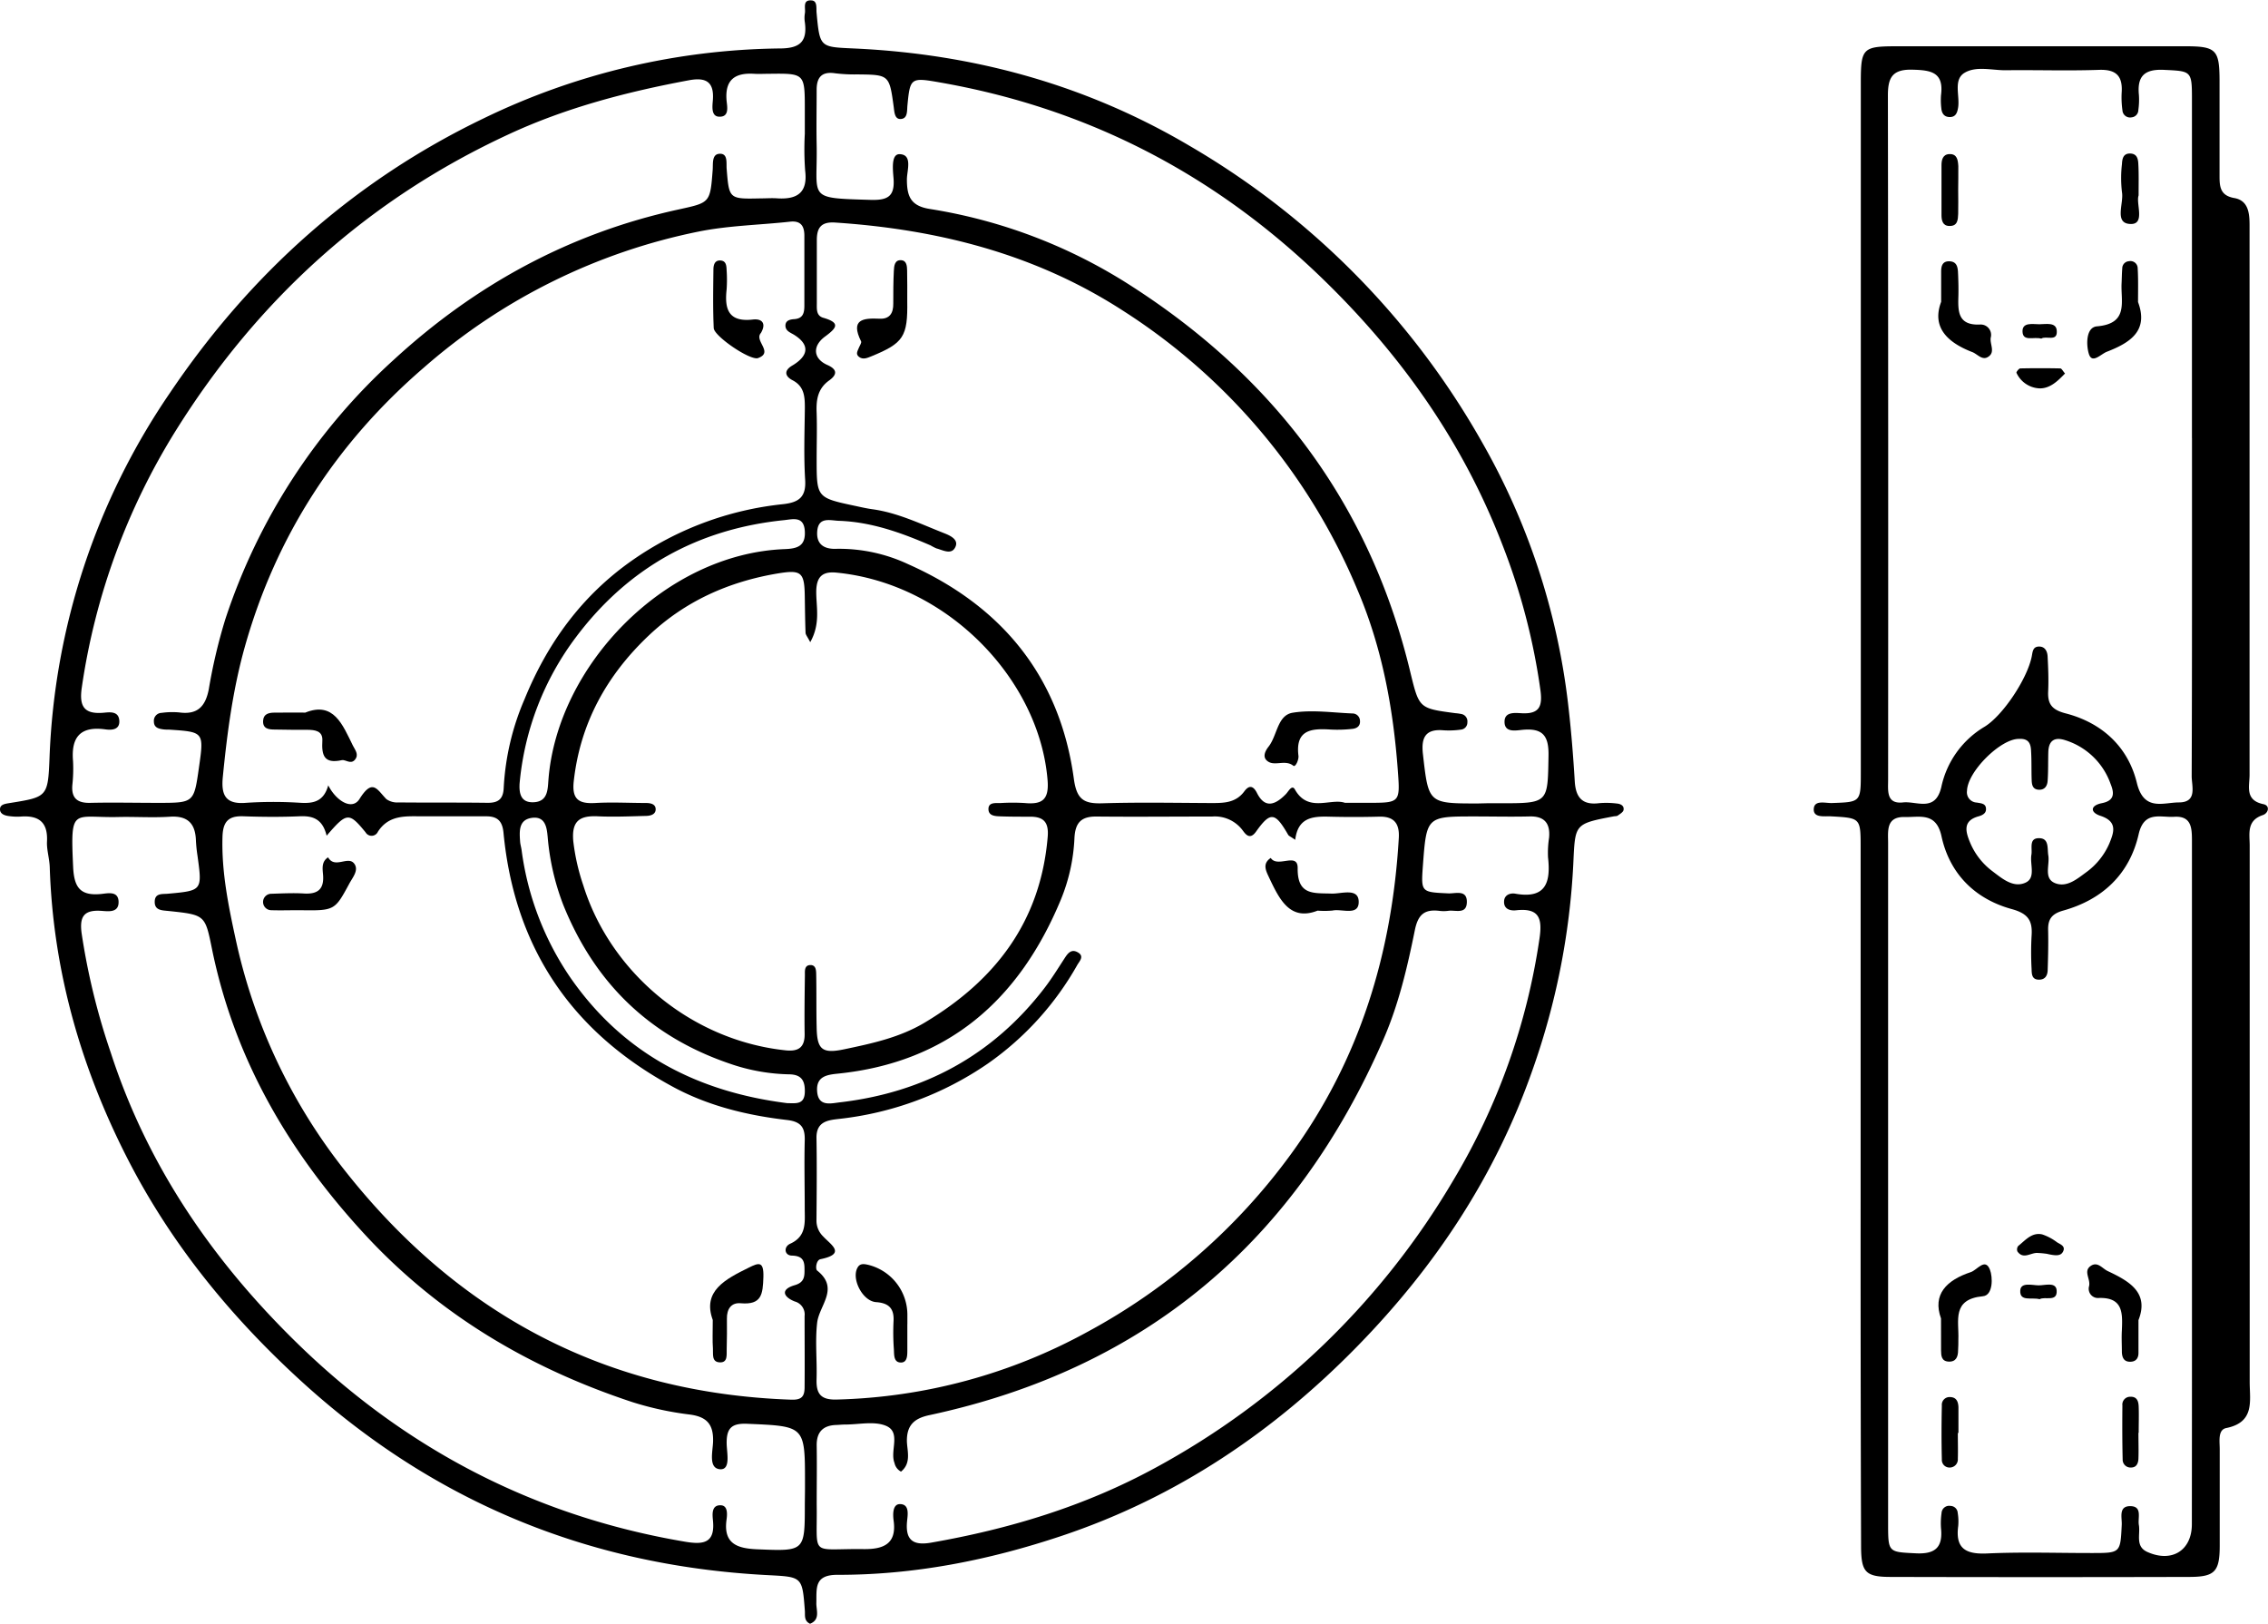 <svg id="Ebene_3" data-name="Ebene 3" xmlns="http://www.w3.org/2000/svg" viewBox="0 0 519.17 371.67"><g id="agfkfK.tif"><path d="M324.82,487.68c-1.46-.68-1.1-2-1.19-3-.6-7.95-.61-7.71-8.86-8.15-41-2.19-76.66-17-106.95-44.86-15.92-14.62-29.36-31.15-39.21-50.39-10.71-20.92-17.07-43.11-17.83-66.75-.06-2-.73-4-.63-5.92.22-4.43-1.9-6-6.05-5.69a13,13,0,0,1-2.49-.09c-1-.11-2.21-.42-2.22-1.57s1.24-1.27,2.24-1.44c8.58-1.38,8.75-1.38,9.1-10.4a158.14,158.14,0,0,1,27.56-83.48c18.34-27.19,42.07-48.54,71.82-62.84a159.33,159.33,0,0,1,67.74-16c4.68,0,6.37-1.58,5.78-6a6.26,6.26,0,0,1,0-2c.23-1.14-.61-3.09,1.41-3,1.52,0,1.17,1.72,1.27,2.81.76,8.13.77,7.83,8.89,8.21,27.3,1.28,53,8.37,76.58,22.32a182.25,182.25,0,0,1,66.74,67.57,157.55,157.55,0,0,1,19.81,60c.7,5.92,1.18,11.88,1.54,17.84.22,3.71,1.73,5.49,5.6,5a19.65,19.65,0,0,1,4,.08c.86.07,1.74.47,1.57,1.47-.08.5-.81.92-1.31,1.28-.24.18-.64.13-1,.2-9.06,1.73-8.76,1.74-9.2,11A166,166,0,0,1,490.17,361c-8.45,24.1-22.16,44.81-39.86,62.95-19.26,19.75-41.59,34.84-68,43.65-16.66,5.56-33.69,8.92-51.26,8.88-5.39,0-4.69,3.19-4.79,6.55C326.25,484.62,327.18,486.74,324.82,487.68ZM447.26,299.77h5.18c7.48,0,7.47,0,6.92-7.5-1.05-14.12-3.56-27.87-9.13-41a139.48,139.48,0,0,0-53.8-64.16c-20-12.94-42.3-18.6-65.85-20.16-3.25-.22-4.2,1.21-4.21,4q0,7.23,0,14.46c0,1.31-.17,2.86,1.48,3.34,4,1.15,3.08,2.32.41,4.29-3,2.21-2.68,5.1.52,6.51,2.45,1.08,2.15,2.3.42,3.54-2.68,1.91-3,4.54-2.87,7.48.11,3.49,0,7,0,10.47,0,8.88,0,8.89,8.84,10.77,1.3.28,2.6.58,3.91.76,5.83.8,11.07,3.38,16.45,5.49,1.24.49,3.33,1.39,2.59,3.08-.86,2-2.86.79-4.39.39a11.77,11.77,0,0,1-1.32-.68c-6.74-2.92-13.6-5.38-21-5.63-2-.07-4.68-1-4.95,2.41-.24,3.1,1.74,4.12,4.42,4a37.28,37.28,0,0,1,16.42,3.53c21.36,9.5,34.72,25.66,37.91,49.14.65,4.74,2.31,5.7,6.51,5.58,8.14-.25,16.29-.1,24.44-.06,3,0,6,.15,8.08-2.69.91-1.23,1.91-1.55,2.89.4,1.88,3.75,4.32,2.58,6.59.27.63-.64,1.41-2.29,2.09-1.08C438.85,302.12,444,298.63,447.26,299.77Zm-11.38,8.47c-1.09-.76-1.46-.88-1.61-1.14-3-5.21-4.06-5.38-7.37-.72-1.44,2-2.43.52-3.07-.33a7.93,7.93,0,0,0-6.94-3.14c-8.82,0-17.63.09-26.45,0-3.63-.05-4.93,1.47-5.1,5a41.78,41.78,0,0,1-3.1,14c-9.5,22.9-25.74,37.29-51.14,39.86-2.46.25-4.83.65-4.67,3.89.19,3.74,3.08,2.92,5.22,2.67,19.21-2.24,35-10.77,46.82-26.15,1.72-2.23,3.19-4.65,4.73-7,.69-1.06,1.48-1.95,2.82-1.23,1.67.88.53,2,0,2.89a68.68,68.68,0,0,1-20.56,22.66,74.38,74.38,0,0,1-34.17,12.64c-2.5.29-5,.65-5,4.25.11,6.32.05,12.64,0,18.95A5,5,0,0,0,327.8,399c1.77,1.93,5.41,4-.58,5.23-1,.19-1.23,2.25-.77,2.61,5.15,4.08.49,7.9,0,11.9-.5,4.26,0,8.63-.14,12.95-.1,3.28.89,4.77,4.57,4.67a125.8,125.8,0,0,0,57.57-15.56,139.55,139.55,0,0,0,46.45-40.61c15.76-21.6,23.15-46,24.69-72.36.2-3.34-1.09-5-4.57-4.89-3.82.1-7.65.1-11.47,0S436.49,303.21,435.88,308.24Zm-221.72-.94c-.92-3.81-3.12-4.58-6.13-4.45-4.32.19-8.65.16-13,0-3.42-.11-4.61,1.3-4.71,4.72-.24,8.06,1.39,15.93,3.06,23.61a129,129,0,0,0,25.14,53c25.94,32.78,59.78,50.75,102,52.21,2.35.08,3-.72,3.05-2.67.05-5.49,0-11,0-16.47a3.07,3.07,0,0,0-2.25-3.34c-2.55-1-3.42-2.74,0-3.73,2.27-.66,2.25-2.07,2.23-3.77,0-1.89-.5-2.92-2.86-3-1.74,0-2-2-.41-2.72,3.82-1.73,3.32-4.94,3.32-8.08,0-5.15-.13-10.31,0-15.46.1-3-.77-4.4-4.06-4.78-9.09-1.06-18-3.2-26.1-7.59-23.18-12.52-36.27-31.84-38.79-58.12-.26-2.8-1.45-3.81-4-3.8-4.83,0-9.65,0-14.48,0-3.8,0-7.72-.42-10.27,3.52a1.59,1.59,0,0,1-2.83.14C219.26,301.87,218.78,301.93,214.16,307.3Zm.37-11.53c1.81,3.57,5.47,5.84,7.17,3.1,3-4.78,4-2.13,6.14.06a4.29,4.29,0,0,0,2.79.75c6.82.07,13.64,0,20.45.09,2.48,0,3.53-.94,3.62-3.52a58.77,58.77,0,0,1,4.76-20.19c5.25-12.87,13.11-23.69,24.6-31.75a73.48,73.48,0,0,1,34.59-12.9c3.59-.4,5.3-1.6,5.05-5.57-.34-5.46-.13-11-.07-16.45,0-2.59-.11-4.94-2.83-6.35-1.72-.89-2-2.19-.11-3.32,3.87-2.28,4.1-4.8.5-7.06-.86-.53-1.91-.85-2-2-.07-1.32,1.08-1.54,2-1.6,2.08-.14,2.33-1.5,2.33-3.12,0-5.31,0-10.63,0-16,0-2.14-.78-3.47-3.28-3.19-6.94.76-14,.88-20.8,2.24a136.39,136.39,0,0,0-63,31.14c-20,17.22-33.84,38.49-41,63.91-2.74,9.74-4.06,19.79-5.05,29.86-.4,4.14.65,6.27,5.34,5.87a96.08,96.08,0,0,1,12.47,0C211.16,299.94,213.5,299.47,214.53,295.77ZM324.86,263c-.66-1.28-1.06-1.71-1.07-2.15-.11-2.82-.13-5.64-.18-8.46-.08-5.43-.84-6-6.18-5.12-11.25,1.88-21.27,6.36-29.59,14.26-9.57,9.08-15.63,20-17.11,33.28-.48,4.28,1.25,5.22,5,5s7.64,0,11.47,0c1,0,2.25.18,2.28,1.4s-1.17,1.54-2.2,1.56c-3.65.09-7.32.26-11,.09-4.16-.2-6.08,1-5.66,5.69a48.39,48.39,0,0,0,2.3,10.13c6.15,19.72,24.5,35.45,46.33,37.75,2.93.3,4.38-.68,4.33-3.78-.07-4.48,0-9,.06-13.46,0-.89-.15-2.23,1.21-2.28s1.36,1.27,1.38,2.21c.08,4,0,8,.1,12,.08,5.16,1.26,6.14,6.39,5.05,6.34-1.33,12.66-2.69,18.34-6.09,16.21-9.68,26.54-23.17,28.16-42.52.28-3.33-.91-4.64-4.08-4.61-2.16,0-4.32,0-6.48-.07-1.29-.05-3.05,0-3-1.76.05-1.54,1.69-1.26,2.81-1.3a45.54,45.54,0,0,1,5.48,0c4,.38,5.61-.74,5.24-5.25-1.87-23-22.87-45-48.33-47.49-3.08-.3-4.53.81-4.62,4.16C326.18,254.83,327.3,258.67,324.86,263Zm20.8,189.87a2.92,2.92,0,0,1-1.51-2c-1.11-2.81,1.61-7.06-2-8.52-2.71-1.1-6.21-.26-9.35-.27-.67,0-1.33.08-2,.1-3,.1-4.51,1.6-4.46,4.72.07,4.48,0,9,0,13.47.19,12.29-1.77,10.06,10.73,10.22,4.31.05,7.65-1,6.88-6.52-.19-1.4-.25-3.76,1.42-3.78,2.28,0,1.8,2.45,1.66,3.92-.43,4.34,1.38,5.63,5.53,4.9,17.93-3.13,35.17-8.35,51.2-17.07a176.93,176.93,0,0,0,68.3-65.86,149.76,149.76,0,0,0,19.74-55.37c.7-4.71-.16-7-5.35-6.44-1.33.15-2.86-.24-2.76-2.07.07-1.49,1.44-1.93,2.57-1.73,7.07,1.26,8.12-2.68,7.49-8.32a22.53,22.53,0,0,1,.24-4.48c.31-3.35-1.1-5-4.56-4.88-4.16.1-8.32,0-12.48,0-11,0-11,0-11.84,11.21-.44,6.16-.44,6.11,5.84,6.4,1.61.07,4.27-.92,4.22,2s-2.66,1.73-4.3,2a7.88,7.88,0,0,1-2,0c-3.39-.4-4.88.82-5.61,4.44-1.71,8.44-3.68,16.9-7.13,24.84-20.1,46.24-54.34,75.51-104,86.15-3.5.74-5.21,2.34-5.14,6.05C347.09,448.25,348,450.93,345.66,452.84Zm-22,4v-1.5c0-13,0-12.9-13.17-13.46-3.53-.16-4.79.92-4.76,4.41,0,2.12,1,6.06-1.42,6-2.85-.13-1.75-4.08-1.69-6.34.11-3.93-1.41-5.67-5.34-6.19a72.18,72.18,0,0,1-13.12-2.84c-23.52-7.76-44.26-20-61.21-38.33-17.46-18.91-30-40.35-35.11-65.77-1.51-7.42-1.6-7.45-9.87-8.32-1.51-.16-3.26-.1-3.16-2.24.09-1.9,1.76-1.59,3-1.71,7.89-.72,7.89-.71,6.79-8.69a34,34,0,0,1-.36-3.47c-.12-3.86-1.83-5.73-5.93-5.47-3.81.25-7.65,0-11.47.06-10.81.31-11.36-2.69-10.71,11.42.22,4.76,1.65,6.67,6.4,6.21,1.44-.14,3.87-.77,4,1.67.13,2.78-2.46,2.27-4.11,2.18-3.89-.22-4.84,1.42-4.35,5.12A154.67,154.67,0,0,0,164.76,357c8.27,25.51,22.93,47,41.81,65.63,25,24.7,54.82,40.39,89.64,46.27,4.22.71,6.92.34,6.38-4.91-.13-1.31-.36-3.48,1.73-3.43,1.68,0,1.56,2,1.39,3.23-.82,5.7,2.61,6.67,7.13,6.85,10.78.44,10.78.49,10.78-10.31Zm156.11-157h3c11.13,0,10.9,0,11.09-10.88.09-4.62-1.36-6.35-5.92-5.93-1.57.15-4.27.74-4.14-2,.1-2.2,2.49-1.86,4-1.79,3.93.18,4.71-1.53,4.22-5.22a146.39,146.39,0,0,0-8.81-33.59c-9.31-24.1-24-44.48-42.69-62.2-24.42-23.12-53.07-37.67-86.2-43.42-6.43-1.12-6.61-1-7.21,5.3-.12,1.29.1,3.08-1.62,3.11-1.32,0-1.36-1.6-1.52-2.77-1-7.38-1.06-7.36-8.36-7.44a35.74,35.74,0,0,1-5-.25c-3.11-.48-4.3.91-4.28,3.85,0,4.16-.08,8.32,0,12.47.25,12.45-2.46,12.21,12.28,12.65,3.87.12,5.61-.69,5.33-4.8-.15-2-.64-5.73,1.4-5.66,3,.1,1.67,3.7,1.65,5.74,0,3.84.8,6.1,5.24,6.8a119.49,119.49,0,0,1,46.16,17.65c32.82,21.08,54.72,50.22,63.86,88.47,2,8.2,2,8.19,10.27,9.29a11.72,11.72,0,0,1,1.48.21,1.71,1.71,0,0,1,1.29,1.87,1.63,1.63,0,0,1-1.5,1.69,19.68,19.68,0,0,1-4,.15c-4.22-.36-5.1,1.81-4.67,5.51,1.28,11.23,1.22,11.24,12.56,11.24ZM323.62,146.63v-5.49c0-8.34,0-8.34-8.15-8.24-1.17,0-2.33.07-3.49,0-4.3-.26-6.64,1.33-6.28,6,.11,1.41.78,3.94-1.73,3.82-1.82-.09-1.51-2.39-1.4-3.75.33-4.12-1.46-5.31-5.35-4.61C283,137,269,140.64,255.86,146.74c-32.23,14.9-57.43,37.78-76.19,67.77a152.42,152.42,0,0,0-21.55,58.83c-.67,4.48.6,6.23,5.12,5.8,1.37-.13,3.32-.35,3.46,1.82s-1.85,2.19-3.2,2c-5.73-.79-7.86,1.79-7.39,7.27a34.52,34.52,0,0,1-.16,5.47c-.25,3,1.13,4.15,4.09,4.08,5.16-.12,10.31,0,15.47,0,8.27,0,8.27,0,9.41-8,1.18-8.23,1.18-8.23-6.81-8.76-.49,0-1,0-1.49-.08-1-.14-2-.45-2-1.76a1.81,1.81,0,0,1,1.77-2,17.7,17.7,0,0,1,4-.1c4.14.57,6-1.27,6.79-5.27a123.94,123.94,0,0,1,3.77-16,138.45,138.45,0,0,1,38.51-59.39c18.71-17.21,40.26-29,65.15-34.44,7.32-1.61,7.34-1.46,7.92-9.06.11-1.41-.24-3.6,1.54-3.71,2-.13,1.55,2.1,1.66,3.45.56,6.92.54,6.92,7.75,6.76,1.33,0,2.66-.11,4,0,4.51.24,6.83-1.41,6.22-6.34A66.46,66.46,0,0,1,323.62,146.63Zm-4,221.89c1.91,0,3.88.4,4-2.46.08-2.54-.64-4.1-3.57-4.14a44,44,0,0,1-13.62-2.45c-18.39-6.26-30.94-18.53-38.13-36.41a56,56,0,0,1-3.54-15.47c-.19-2-.46-4.79-3.58-4.38s-2.89,3.1-2.73,5.46c.05.66.26,1.3.35,2A67.15,67.15,0,0,0,270.11,340C282.2,357.28,299.14,365.94,319.61,368.52Zm-61.3-72.93c-.1,2.26.45,4.14,3.15,4.05,3.31-.1,3.29-2.84,3.46-5.09,2-26.24,26.7-51.79,54.07-52.85,2.88-.11,4.84-.66,4.62-4.15s-2.77-2.68-4.75-2.48c-19.67,2-35.64,10.88-47.52,26.63A65.4,65.4,0,0,0,258.31,295.59Z" transform="translate(-139.39 -116.01)"/><path d="M565.31,389.43q0-39.66,0-79.33c0-6.88,0-6.85-6.73-7.23-1.56-.09-4.12.42-4-1.7s2.65-1.3,4.15-1.35c6.61-.23,6.62-.18,6.62-7.12q0-78.82,0-157.66c0-8.06.36-8.44,8.43-8.44q32.94,0,65.89,0c7,0,7.77.82,7.8,7.71,0,7.32,0,14.64,0,21.95,0,2.41.1,4.51,3.37,5.08s3.5,3.54,3.5,6.3v39.42q0,43.16,0,86.31c0,2.59-1.14,5.82,3.17,6.71,1.59.33,1.16,2.07-.14,2.5-3.77,1.26-3,4.3-3,7q0,61.38,0,122.74c0,4.34,1.22,9.22-5.35,10.56-2,.39-1.5,3.09-1.51,4.87,0,7.32,0,14.64,0,22,0,6-1.11,7.19-6.89,7.21q-34.2.09-68.39,0c-5.89,0-6.82-1.09-6.82-7.18Q565.28,429.61,565.31,389.43Zm75.84-2.35q0-39.39,0-78.78c0-2.92-.21-5.57-4.06-5.33-3.17.2-6.9-1.45-8.14,4-2.09,9.13-8.27,14.95-17.25,17.46-2.66.74-3.53,2-3.47,4.47.07,3,0,6-.1,9,0,1.23-.45,2.36-2,2.35-1.7,0-1.65-1.39-1.69-2.51a69,69,0,0,1,0-7.47c.25-3.45-.7-5.12-4.52-6.17-8.42-2.3-14.24-8.09-16.1-16.67-1.22-5.6-5-4.32-8.39-4.41-4.38-.11-3.83,3.24-3.83,6q0,78,0,156.07c0,6.32.16,6.16,6.42,6.47,4.44.21,6.12-1.44,5.69-5.72a16.24,16.24,0,0,1,.12-3.48,1.75,1.75,0,0,1,2.07-1.65,1.68,1.68,0,0,1,1.63,1.58,11.93,11.93,0,0,1,.12,3c-.7,5.21,1.75,6.52,6.63,6.3,8-.37,16-.09,23.94-.1,6.59,0,6.55,0,6.86-6.5.07-1.65-.78-4.28,2-4.23s1.63,2.7,1.92,4.31c.38,2.15-.89,4.9,1.93,6.17,5.61,2.53,10.19-.33,10.2-6.32Q641.17,426,641.15,387.08Zm0-170.8q0-38.9,0-77.78c0-6.31-.21-6.2-6.41-6.5-4.42-.21-6.16,1.42-5.73,5.72a16.93,16.93,0,0,1-.13,3.48,1.7,1.7,0,0,1-1.54,1.67,1.75,1.75,0,0,1-2.1-1.61,21.23,21.23,0,0,1-.18-4c.27-3.77-1.16-5.4-5.17-5.26-7.14.25-14.3,0-21.45.09-3.14,0-6.67-1-9.32.57s-1.08,5.22-1.49,7.93c-.2,1.27-.58,2.31-2.11,2.2-1.21-.08-1.66-1-1.74-2a15.65,15.65,0,0,1-.07-3c.69-5.31-2.35-5.73-6.63-5.83-4.67-.11-5.54,2-5.53,6q.11,78.27.05,156.56c0,2.45-.47,5.59,3.42,5.16,3.13-.34,7.43,2.33,8.77-3.57a21.17,21.17,0,0,1,9.9-13.76c4.24-2.6,9.8-11.06,10.79-16.09.2-1,.22-2.15,1.5-2.25,1.47-.11,2.06,1,2.13,2.24.14,2.66.25,5.32.13,8-.15,3,.94,4.25,4,5.05,8.34,2.15,14.3,7.68,16.3,15.91,1.59,6.57,6,4.49,9.61,4.47,4.31,0,2.93-3.73,2.94-6.07C641.19,267.8,641.16,242,641.16,216.28Zm-39.59,68.86c-4.17-.07-11.78,7.46-11.9,11.87a2.35,2.35,0,0,0,2.23,2.7c1,.19,2.15.18,2.12,1.55,0,.93-.85,1.37-1.69,1.6-3.65,1-3,3.46-2,5.9a15.79,15.79,0,0,0,5.11,6.63c2.26,1.71,4.8,3.91,7.59,2.67,2.46-1.08,1-4.2,1.38-6.4.26-1.45-.68-3.9,1.88-3.79,2.24.1,1.71,2.4,2,4,.33,2.18-1.12,5.23,1.55,6.29s5-.94,7.18-2.54a16,16,0,0,0,5.23-6.54c1-2.46,2-5-2-6.32-2.44-.78-2.39-2.38.29-2.91,2.94-.58,2.86-2.29,2-4.4a16.09,16.09,0,0,0-10.34-10c-2.52-.83-3.85.08-3.92,2.74-.06,2.16,0,4.32-.15,6.48-.07,1.31-.74,2.25-2.21,2.09-1.29-.15-1.42-1.25-1.45-2.25-.08-2.16,0-4.32-.13-6.48C604.28,286.41,603.91,285,601.57,285.14Z" transform="translate(-139.39 -116.01)"/><path d="M450.7,280.94c.13,1.3-.75,1.81-1.77,1.91A30.23,30.23,0,0,1,444,283c-4.36-.28-8.12,0-7.38,6,.11.88-.67,2.69-1.18,2.28-1.95-1.55-4.45.35-6.09-1.21-1-.94-.25-2.3.43-3.16,2-2.54,2-7.19,5.52-7.76,4.47-.73,9.19,0,13.79.17A1.71,1.71,0,0,1,450.7,280.94Z" transform="translate(-139.39 -116.01)"/><path d="M347.07,184.88c.13,8.19-.84,9.67-8.22,12.69-.93.38-1.9.82-2.81.14s-.27-1.46,0-2.2c.19-.46.62-1.07.46-1.37-2.48-5,.4-5.36,4.24-5.18,2.3.11,3.17-1.28,3.13-3.49,0-2.48,0-5,.13-7.44.06-1.1.14-2.59,1.73-2.46,1.17.09,1.3,1.33,1.31,2.35C347.09,180.24,347.07,182.56,347.07,184.88Z" transform="translate(-139.39 -116.01)"/><path d="M441,324.45c-6.34,2.48-8.76-2.61-11.16-7.7-.72-1.52-1.48-3.09.44-4.36,1.53,2.38,6.21-1.43,6.16,2.33-.09,6.3,3.7,5.68,7.77,5.83,2.21.07,6.12-1.38,6.2,1.8.1,3.43-3.85,1.61-6,2.08A20.89,20.89,0,0,1,441,324.45Z" transform="translate(-139.39 -116.01)"/><path d="M347.09,419.11c0,2,0,4,0,5.95,0,1.15,0,2.75-1.35,2.82-1.81.09-1.66-1.73-1.73-3a53.23,53.23,0,0,1-.08-6.44c.17-2.91-1.06-4.18-4-4.38-3.16-.23-5.81-5.56-4.14-8.06.53-.81,1.42-.68,2.24-.5a11.78,11.78,0,0,1,9.07,11.59c0,.66,0,1.32,0,2Z" transform="translate(-139.39 -116.01)"/><path d="M302.55,418.15c-2.44-6.64,2.91-9.35,8.28-12,2.23-1.11,3.42-1.53,3.31,2.17-.13,3.94-.38,6.41-5.18,6-2.17-.2-3.21,1.31-3.17,3.53s0,4.65-.05,7c-.05,1.23.31,3.09-1.6,3s-1.46-1.94-1.55-3.16C302.45,422.8,302.55,421,302.55,418.15Z" transform="translate(-139.39 -116.01)"/><path d="M207.89,324.35c-2.15,0-4.3.07-6.45,0a1.88,1.88,0,0,1,.1-3.76c2.48-.08,5-.21,7.44-.06,3.17.19,4.63-1,4.36-4.28-.11-1.38-.41-3,1.15-4,1.53,2.71,4.62-.45,6,1.46,1.08,1.47-.35,3.1-1.12,4.52C216,324.47,216,324.47,207.89,324.35Z" transform="translate(-139.39 -116.01)"/><path d="M313.57,192.23c-1.61,1.79,3,4.42-.65,5.74-1.77.65-10.06-5-10.15-6.86-.2-4.45-.12-8.92-.07-13.39,0-.94.22-2.15,1.57-2.09s1.41,1.2,1.45,2.2a31.64,31.64,0,0,1,0,4.46c-.5,4.5.44,7.5,6,6.86C313.87,188.9,314.84,190.06,313.57,192.23Z" transform="translate(-139.39 -116.01)"/><path d="M209.28,279.12c6.5-2.63,8.53,2.78,10.9,7.57.47.95,1.43,2,.48,3.19s-2.2-.05-3,.12c-4.12.91-4.67-1.11-4.48-4.45.13-2.27-1.7-2.48-3.46-2.49-2.48,0-5,0-7.43-.06-1.34,0-2.81-.14-2.67-2.06.1-1.5,1.27-1.79,2.49-1.81C204.26,279.1,206.41,279.12,209.28,279.12Z" transform="translate(-139.39 -116.01)"/><path d="M628.91,418.18c0,2.88,0,5.2,0,7.52,0,1.08-.49,1.94-1.74,2-1.52.09-2-.85-2.06-2.18,0-1.66-.1-3.32,0-5,.15-3.83.36-7.57-5.25-7.41a2.12,2.12,0,0,1-2.28-2.62c.47-1.62-1.33-3.43.31-4.65s2.71.52,4,1.12C626.88,409.3,631.38,411.92,628.91,418.18Z" transform="translate(-139.39 -116.01)"/><path d="M583.71,417.8c-2-5.51,1.26-8.77,6.82-10.61,1.48-.49,3.27-3.34,4.37-.58.68,1.7.76,5.88-1.59,6.1-7.2.68-5.46,5.64-5.63,9.85,0,.83,0,1.66-.06,2.49,0,1.46-.42,2.73-2.22,2.62-1.59-.1-1.67-1.36-1.68-2.56C583.7,423,583.71,420.79,583.71,417.8Z" transform="translate(-139.39 -116.01)"/><path d="M587.56,444c0,2,.06,4,0,5.92a1.86,1.86,0,0,1-1.78,2,1.75,1.75,0,0,1-1.88-1.86c-.1-4.11-.09-8.23,0-12.34a1.76,1.76,0,0,1,1.8-1.93c1.51,0,1.94,1,2,2.3,0,2,0,4,0,5.92Z" transform="translate(-139.39 -116.01)"/><path d="M628.9,444c0,2,.07,3.95,0,5.92-.05,1-.41,2-1.7,2a1.8,1.8,0,0,1-1.91-1.86c-.1-4.11-.1-8.23-.06-12.34a1.78,1.78,0,0,1,1.78-2c1.6-.07,1.91,1.08,1.95,2.28.07,2,0,3.95,0,5.93Z" transform="translate(-139.39 -116.01)"/><path d="M607.92,403a20.88,20.88,0,0,0-2.26-.2c-1.5,0-3.14,1.52-4.46-.34a1.28,1.28,0,0,1,.19-1.26c1.63-1.29,3.1-3.18,5.49-2.64a12,12,0,0,1,3.4,1.81c.77.48,2,.87,1.36,2.13C611.12,403.51,610.05,403.49,607.92,403Z" transform="translate(-139.39 -116.01)"/><path d="M606.28,413.39c-1.82-.49-4.59.64-4.43-2,.12-1.94,2.68-1.2,4.16-1.17s4-.86,4.17,1.14C610.39,414.15,607.49,412.67,606.28,413.39Z" transform="translate(-139.39 -116.01)"/><path d="M628.81,185.15c2.46,6.57-1.78,9.3-7.13,11.37-1.4.55-3.33,2.79-4.09.6-.65-1.92-.8-6.18,1.81-6.41,7.3-.62,5.45-5.6,5.64-9.79.06-1.16.06-2.32.16-3.48a1.63,1.63,0,0,1,1.53-1.64,1.66,1.66,0,0,1,2,1.63C628.88,179.91,628.81,182.4,628.81,185.15Z" transform="translate(-139.39 -116.01)"/><path d="M583.74,185.1c0-2.94,0-4.93,0-6.91,0-1.2.24-2.4,1.85-2.37s1.91,1.13,2,2.36c.09,1.82.14,3.64.1,5.46-.1,3.5-.22,6.85,4.87,6.66a2.38,2.38,0,0,1,2.53,3c-.23,1.44,1,3.15-.38,4.24-1.54,1.24-2.65-.57-4-1C585,194.3,581.58,190.8,583.74,185.1Z" transform="translate(-139.39 -116.01)"/><path d="M587.64,159.5c0,1.82.05,3.64,0,5.46-.06,1.32-.11,2.82-2,2.77-1.56,0-1.81-1.27-1.82-2.46,0-3.81,0-7.62,0-11.43,0-1.17.26-2.48,1.76-2.56,1.86-.09,2,1.42,2.09,2.75C587.7,155.85,587.64,157.67,587.64,159.5Z" transform="translate(-139.39 -116.01)"/><path d="M628.94,160.74c-.64,1.84,1.53,6.55-1.73,6.54-4,0-1.61-4.7-2.08-7.29a27.76,27.76,0,0,1,0-6.44c.06-1.15.26-2.44,1.88-2.4s1.82,1.31,1.87,2.47C629,155.76,628.94,157.92,628.94,160.74Z" transform="translate(-139.39 -116.01)"/><path d="M612.1,201.5c-1.66,1.71-3.37,3.4-5.74,3.41a6.09,6.09,0,0,1-5.38-3.57c-.08-.16.56-1,.87-1q4.59-.1,9.16,0C611.33,200.34,611.64,201,612.1,201.5Z" transform="translate(-139.39 -116.01)"/><path d="M606.66,193.52c-1.67-.5-4.16.75-4.29-1.54s2.33-1.75,3.84-1.75,3.95-.57,4,1.58C610.35,194.32,607.71,192.78,606.66,193.52Z" transform="translate(-139.39 -116.01)"/></g></svg>